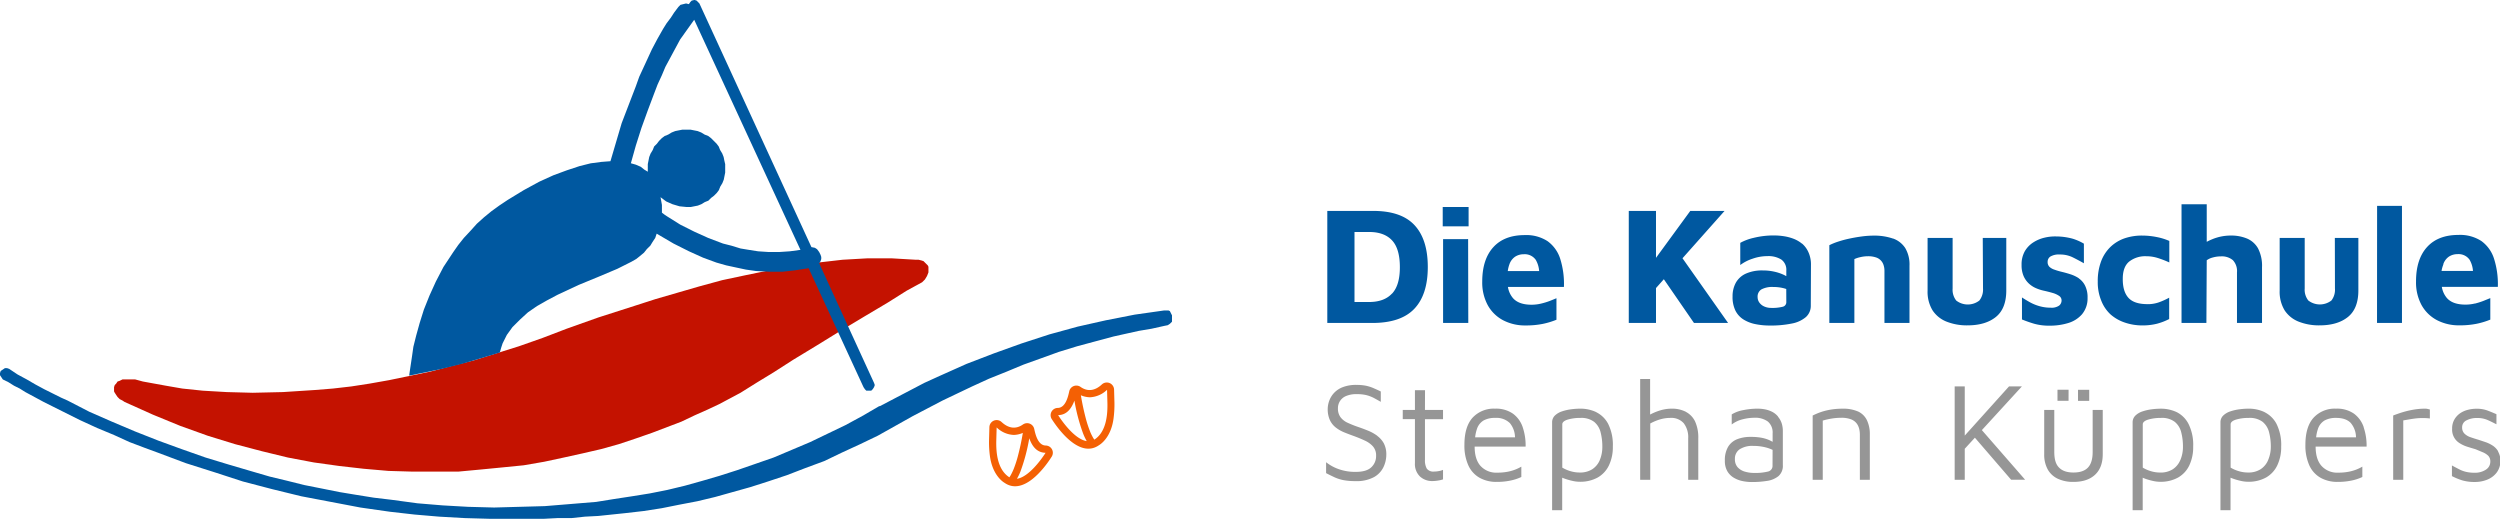<svg id="Ebene_1" data-name="Ebene 1" xmlns="http://www.w3.org/2000/svg" viewBox="0 0 892.62 185.23"><defs><style>.cls-1{fill:#c41200;}.cls-2,.cls-4{fill:#0058a0;}.cls-2,.cls-3{fill-rule:evenodd;}.cls-3{fill:#f46004;}.cls-5{fill:#969696;}</style></defs><title>logo-kanuschule-kueppers</title><polygon class="cls-1" points="48.26 135.47 46.5 135.47 44.99 135.47 43.73 135.47 42.73 135.97 41.97 136.22 41.47 136.97 40.97 137.48 40.72 138.23 40.72 138.99 40.72 139.74 40.97 140.24 41.47 141 41.97 141.75 42.73 142.5 43.73 143.01 44.48 143.51 54.54 148.03 64.34 152.05 74.14 155.57 83.94 158.59 93.49 161.1 102.79 163.36 112.09 165.12 121.14 166.38 129.94 167.38 138.73 168.14 147.28 168.39 155.57 168.39 163.62 168.39 171.66 167.64 179.45 166.88 186.99 166.13 194.28 164.87 201.31 163.36 208.1 161.86 214.63 160.35 220.92 158.59 226.95 156.58 232.73 154.57 238.01 152.56 243.29 150.55 248.06 148.28 252.59 146.27 256.86 144.26 264.4 140.24 270.43 136.47 276.21 132.95 283.25 128.43 291.54 123.4 300.09 118.13 308.88 112.85 316.93 108.07 323.71 103.8 329.24 100.78 330.25 99.78 331 98.52 331.5 97.26 331.5 96.01 331.5 95.25 331.25 94.75 330.75 94.25 330.25 93.75 329.74 93.24 328.99 92.99 327.98 92.74 326.98 92.74 318.43 92.24 309.64 92.24 300.84 92.74 292.04 93.75 283.25 95 274.7 96.51 266.16 98.27 257.86 100.03 249.57 102.29 241.78 104.55 233.99 106.81 226.95 109.08 213.63 113.35 202.32 117.37 193.78 120.64 185.23 123.65 177.19 126.17 169.14 128.68 161.1 130.69 153.56 132.7 146.27 134.21 138.99 135.72 131.95 136.97 125.41 137.98 118.88 138.73 112.59 139.24 101.03 139.99 90.23 140.24 80.93 139.99 72.38 139.49 65.09 138.73 59.31 137.73 51.02 136.22 48.26 135.47 48.26 135.47"/><path class="cls-2" d="M446.87,427.13l6,3.52,5.52,2.77,5,2.26,4.78,1.76,3.51,1,3.52.76,3.52.75,3.52.5,4.78.26h4.77l4.53-.51,4.77-.75,19.6,42.47.51.76.5.5h1.76l.5-.5.5-.76.26-.75-.26-.75-19.6-42.73.5-.75.25-.76v-.75l-.25-.76-.5-1-.75-1-.76-.5-1.25-.25-40-87-.5-.5-.5-.51-.75-.25-1,.25-.5.51-.51.75-1-.25-1,.25-1,.25-.76.76-1.5,2L451.9,350l-1.51,2-1.25,2-2,3.52-2,3.77-1.5,3.26-1.51,3.27-1.51,3.27-1.26,3.52-2.51,6.53-2.51,6.54-2,6.78-2,6.79-3.27.25-3.77.5-4,1-4.53,1.5-4.77,1.76-5,2.27-5.53,3-5.78,3.52-3,2-2.77,2-2.76,2.26-2.52,2.27-2.26,2.51L378,428.64l-2,2.51-1.76,2.52L370.72,439,368,444.22l-2.27,5-2,5-1.5,4.77-1.26,4.53-1,4-.5,3.52-.75,5-.25,1.76,11-2.26,8.05-2,6.78-2,6.54-2,.5-1.76.5-1.51.76-1.51.75-1.5,2-2.77,2.77-2.76,2.76-2.52,3.27-2.26,3.52-2,3.77-2,7.54-3.52,7.28-3,6.54-2.76,5-2.51,1.75-1,1.26-1,1.51-1.26,1-1.26,1.26-1.25.76-1.26,1-1.51.5-1.51Zm51.27,5.78-3.77.51-3.77.25h-3.77l-3.77-.25-3.26-.51-3-.5-3.27-1-3-.76-5.28-2-5-2.26-5-2.51-4.78-3-.75-.5-1-.76v-2.76l-.5-2.77,2,1.51,2.26,1,2.52.75,2.51.25h1.51l1.25-.25,1.26-.25,1.26-.5,1.25-.76,1.26-.5,1-1,1-.76,1-1,.75-1,.5-1.26.76-1.25.5-1.26.25-1.26.25-1.25v-3L471,401l-.25-1.26-.5-1.26-.76-1.25L469,396l-.75-1-1-1-1-1-1-.75-1.26-.5-1.25-.76-1.26-.5-1.26-.25-1.25-.25h-3l-1.26.25-1.25.25-1.26.5-1.26.76-1.25.5-1,.75-1,1-.76,1-1,1-.5,1.26-.76,1.25-.5,1.26-.25,1.26-.25,1.25V405l-1.26-.76-1.26-1-1.76-.76-1.76-.5,1.76-6.28,2-6.29,2.27-6.28,2.26-6,1.25-3.27,1.51-3.27,1.26-3,1.76-3.27,1.76-3.27,1.76-3.26,2.51-3.52,2.51-3.52,37.95,82.18Z" transform="translate(-212.38 -343.69)"/><polygon class="cls-2" points="415.7 116.36 416.95 116.11 417.71 115.61 418.46 114.86 418.46 113.6 418.46 112.59 417.96 111.59 417.71 111.09 417.21 110.84 416.45 110.84 415.7 110.84 405.14 112.34 394.84 114.36 384.79 116.62 374.73 119.38 364.68 122.65 354.88 126.17 345.07 129.94 335.52 134.21 330 136.72 324.72 139.49 319.44 142.25 314.16 145.02 313.91 145.02 307.88 148.53 301.85 151.8 295.56 154.82 289.28 157.84 282.75 160.6 276.21 163.36 269.68 165.63 263.14 167.89 256.86 169.9 250.83 171.66 244.54 173.42 238.26 174.93 231.98 176.18 225.69 177.19 219.16 178.19 212.88 179.2 203.83 179.95 194.53 180.71 185.48 180.96 176.43 181.21 167.13 180.96 158.09 180.45 149.04 179.7 139.74 178.44 133.46 177.69 127.17 176.68 121.14 175.68 114.86 174.42 108.57 173.17 102.54 171.66 96.26 170.15 90.23 168.39 81.68 165.88 73.39 163.36 64.84 160.35 56.55 157.33 48.26 154.06 39.96 150.55 31.92 147.03 24.13 143.01 21.87 142 19.86 141 17.84 139.99 15.83 138.99 12.57 137.23 9.55 135.47 6.28 133.71 3.27 131.7 2.51 131.44 1.76 131.44 1 131.95 0.25 132.45 0 133.2 0 133.96 0.5 134.71 1 135.47 3.02 136.47 5.03 137.73 7.04 138.73 9.05 139.99 15.58 143.51 22.12 146.78 28.65 150.04 34.68 152.81 40.72 155.32 46.24 157.84 51.52 159.84 56.3 161.6 66.35 165.37 76.66 168.64 86.71 171.91 97.26 174.67 107.57 177.19 118.13 179.2 128.68 181.21 139.24 182.72 148.03 183.72 156.83 184.47 165.88 184.98 174.67 185.23 177.19 185.23 179.7 185.23 182.21 185.23 184.73 185.23 189.5 185.23 194.28 185.23 199.05 184.98 204.08 184.98 208.85 184.47 213.63 184.22 218.41 183.72 223.18 183.22 229.72 182.47 236.25 181.46 242.53 180.2 249.07 178.95 255.35 177.44 261.63 175.68 267.92 173.92 274.2 171.91 280.99 169.65 287.52 167.13 294.31 164.62 300.59 161.6 307.12 158.59 313.41 155.57 319.69 152.05 325.97 148.53 331.25 145.77 336.53 143.01 341.81 140.49 347.08 137.98 353.12 135.22 359.4 132.7 365.43 130.19 371.72 127.93 378 125.66 384.53 123.65 391.07 121.89 397.6 120.14 402.13 119.13 406.65 118.13 411.17 117.37 415.7 116.36 415.7 116.36"/><path class="cls-3" d="M565.8,506.32c.93,7.41,5.18,9.72,5.25,9.76,6.55,4.56,13.89-4.66,16.84-9.34a2.59,2.59,0,0,0-.8-3.58,2.69,2.69,0,0,0-1.35-.4c-2.77-.05-3.67-4-4.09-5.92a2.6,2.6,0,0,0-3.09-2,2.83,2.83,0,0,0-.94.41c-2.72,1.92-5.37,1.22-7.62-.87a2.59,2.59,0,0,0-4.36,1.83l-.13,4.77A37.87,37.87,0,0,0,565.8,506.32Zm9.69,8.32c.09-.16.18-.32.26-.49a21.14,21.14,0,0,0,1-2.16,66.27,66.27,0,0,0,3.13-11.82c.94,2.67,2.58,5.13,5.82,5.19C584.22,507.69,579.7,514,575.49,514.64Zm2.09-16.38q-.71,4.31-1.83,8.52a41.16,41.16,0,0,1-1.42,4.32,19.87,19.87,0,0,1-.9,1.93,7.42,7.42,0,0,1-.66,1.08l-.24-.16c-4-2.78-4.53-8.52-4.43-12.91l.13-4.74a9.26,9.26,0,0,0,6.12,2.68A8.73,8.73,0,0,0,577.58,498.26Z" transform="translate(-212.38 -343.69)"/><path class="cls-3" d="M610,492.87a37.73,37.73,0,0,0,.29-5.31l-.13-4.78a2.6,2.6,0,0,0-4.36-1.83c-2.25,2.1-4.9,2.8-7.62.88a2.55,2.55,0,0,0-.94-.41,2.59,2.59,0,0,0-3.09,2c-.42,1.92-1.32,5.87-4.1,5.92a2.47,2.47,0,0,0-1.34.4,2.6,2.6,0,0,0-.81,3.58c3,4.67,10.3,13.9,16.85,9.34C604.86,502.59,609.11,500.28,610,492.87ZM596,486.73a65.1,65.1,0,0,0,3.13,11.81,20.2,20.2,0,0,0,1,2.17c.08.16.17.32.26.48-4.21-.63-8.73-6.94-10.21-9.28C593.38,491.86,595,489.4,596,486.73Zm7.11,13.93a7.9,7.9,0,0,1-.66-1.07,17.76,17.76,0,0,1-.9-1.93,41.94,41.94,0,0,1-1.42-4.32q-1.12-4.23-1.83-8.52a8.73,8.73,0,0,0,3.23.72,9.36,9.36,0,0,0,6.12-2.68l.13,4.74c.09,4.39-.45,10.13-4.43,12.91Z" transform="translate(-212.38 -343.69)"/><path class="cls-4" d="M769.45,436.09a12.36,12.36,0,0,0-4.53-6.3,13.91,13.91,0,0,0-8.13-2.16q-7.32,0-11.25,4.35t-3.93,12.27a17,17,0,0,0,1.95,8.37A13.39,13.39,0,0,0,749,458a16.76,16.76,0,0,0,8.07,1.89,30,30,0,0,0,6.21-.57,27.47,27.47,0,0,0,4.83-1.47v-7.68q-1,.42-2.46,1a25.51,25.51,0,0,1-3.09.93,14.43,14.43,0,0,1-3.33.39q-4.56,0-6.63-2.34a8.17,8.17,0,0,1-1.82-4h20A30,30,0,0,0,769.45,436.09Zm-18.72,4.38a11.14,11.14,0,0,1,.57-2.37,5.43,5.43,0,0,1,2.1-2.79,5.62,5.62,0,0,1,3-.84,4.81,4.81,0,0,1,4.32,2,9.28,9.28,0,0,1,1.21,4ZM828.13,419H815.89l-12.24,16.75V419h-9.72v40h9.72V446.54l2.8-3.15L817.21,459h12.18L813.11,435.9ZM727.5,424.51h9.24v-6.9H727.5ZM702.37,419H686.29v40h16.08q10.2,0,15-5.07t4.8-14.91q0-9.9-4.8-15T702.37,419Zm7,29.52q-2.79,3-8.19,3H696v-25h5.22q5.4,0,8.19,3t2.79,9.57Q712.21,445.51,709.42,448.51Zm18.26-19.44V459h9l-.06-29.94Zm128.16,1.62a10.93,10.93,0,0,0-3.21-1.83,17,17,0,0,0-3.48-.87,23.29,23.29,0,0,0-3.17-.24,29.47,29.47,0,0,0-7.35.84,18.34,18.34,0,0,0-4.84,1.8v7.92a14.93,14.93,0,0,1,4.36-2.25,16,16,0,0,1,5.31-.93,8.69,8.69,0,0,1,5,1.23,4.51,4.51,0,0,1,1.77,4v1.93c-.29-.17-.59-.33-.93-.49a16.24,16.24,0,0,0-3.45-1.14,18.45,18.45,0,0,0-4-.42,14.14,14.14,0,0,0-6.07,1.14,7.75,7.75,0,0,0-3.57,3.24,10,10,0,0,0-1.17,4.92,11,11,0,0,0,1,5,8,8,0,0,0,2.85,3.18,12.63,12.63,0,0,0,4.27,1.68,25.1,25.1,0,0,0,5.19.51,37.2,37.2,0,0,0,7.88-.72,10.73,10.73,0,0,0,5-2.31,5.38,5.38,0,0,0,1.74-4.17l.06-14.34a10.57,10.57,0,0,0-.9-4.62A8.87,8.87,0,0,0,855.84,430.69Zm-5.61,20.82a1.64,1.64,0,0,1-1.23,1.68,15,15,0,0,1-4.29.42,5.76,5.76,0,0,1-2.31-.48,4.22,4.22,0,0,1-1.77-1.38,3.35,3.35,0,0,1-.65-2,3,3,0,0,1,1.34-2.73,8.17,8.17,0,0,1,4.29-.87,14.81,14.81,0,0,1,3.6.42q.54.14,1,.3Zm38.08-22.65a20.4,20.4,0,0,0-7-1.05,31.7,31.7,0,0,0-4.17.3q-2.25.3-4.47.78a37.34,37.34,0,0,0-4.08,1.11,21.22,21.22,0,0,0-3,1.23V459h8.94v-22.8a10.24,10.24,0,0,1,2.1-.69,11.83,11.83,0,0,1,2.76-.33,8.58,8.58,0,0,1,2.76.39,4.15,4.15,0,0,1,2.79,2.73,6.42,6.42,0,0,1,.33,2.1V459h8.94v-20.4a11.51,11.51,0,0,0-1.53-6.36A8.61,8.61,0,0,0,888.31,428.86Zm126.43,0a14.7,14.7,0,0,0-5.82-1.08,17.38,17.38,0,0,0-6.69,1.35,20.56,20.56,0,0,0-1.89.89v-13.4h-9V459h8.88l.12-22.38a6.22,6.22,0,0,1,2.19-1,10.59,10.59,0,0,1,2.85-.39,6.13,6.13,0,0,1,4.29,1.35,5.66,5.66,0,0,1,1.47,4.35V459h8.94V439.09a13.47,13.47,0,0,0-1.41-6.69A8.17,8.17,0,0,0,1014.74,428.89Zm31.38,17.82a6.28,6.28,0,0,1-1.26,4.29,6.74,6.74,0,0,1-8.25,0,6.18,6.18,0,0,1-1.29-4.29V428.65h-8.94v18.78a12.7,12.7,0,0,0,1.8,7.11,10.69,10.69,0,0,0,5,4,19.6,19.6,0,0,0,7.44,1.32q6.42,0,10.14-3t3.72-9.48V428.65h-8.4Zm49.94,5.37a14.43,14.43,0,0,1-3.33.39q-4.56,0-6.63-2.34a8.17,8.17,0,0,1-1.82-4h20a30,30,0,0,0-1.37-10.08,12.37,12.37,0,0,0-4.54-6.3,13.91,13.91,0,0,0-8.13-2.16q-7.32,0-11.25,4.35t-3.92,12.27a17,17,0,0,0,1.94,8.37,13.45,13.45,0,0,0,5.46,5.4,16.8,16.8,0,0,0,8.08,1.89,30.14,30.14,0,0,0,6.21-.57,28,28,0,0,0,4.83-1.47v-7.68c-.69.28-1.5.6-2.47,1A25.51,25.51,0,0,1,1096.06,452.08Zm-11.27-14a5.37,5.37,0,0,1,2.09-2.79,5.65,5.65,0,0,1,3-.84,4.8,4.8,0,0,1,4.31,2,9.28,9.28,0,0,1,1.21,4h-11.22A10,10,0,0,1,1084.79,438.1ZM1061.09,459H1070V417.19h-8.88Zm-82-6.72q-4.74,0-6.78-2.28t-2-6.78q0-4.26,2.31-6.15a9.32,9.32,0,0,1,6.09-1.89,13.66,13.66,0,0,1,4.11.63,35.29,35.29,0,0,1,4.11,1.59v-7.68a20.68,20.68,0,0,0-4.59-1.41,26.42,26.42,0,0,0-5.07-.51,18.94,18.94,0,0,0-6.36,1,13.82,13.82,0,0,0-5,3.06,14,14,0,0,0-3.33,5.13,19.92,19.92,0,0,0-1.2,7.23,17.25,17.25,0,0,0,1.26,6.84A13.16,13.16,0,0,0,966,456a14.92,14.92,0,0,0,5.1,2.88,19.23,19.23,0,0,0,6.12,1,20.85,20.85,0,0,0,5.28-.6,21.53,21.53,0,0,0,4.38-1.68v-7.62a26.41,26.41,0,0,1-3.57,1.62A12.07,12.07,0,0,1,979,452.29Zm-58.68-5.58A6.28,6.28,0,0,1,919.1,451a6.74,6.74,0,0,1-8.25,0,6.18,6.18,0,0,1-1.29-4.29V428.65h-8.94v18.78a12.7,12.7,0,0,0,1.8,7.11,10.69,10.69,0,0,0,5,4,19.6,19.6,0,0,0,7.44,1.32q6.42,0,10.14-3t3.72-9.48V428.65h-8.4Zm34.25-3.63a12.18,12.18,0,0,0-3-1.44q-1.59-.51-3.09-.87T946,440a4.9,4.9,0,0,1-1.83-1,2.37,2.37,0,0,1-.69-1.8,2.24,2.24,0,0,1,1-1.92,6,6,0,0,1,3.36-.72,10.26,10.26,0,0,1,4.59,1q2,1,4,2.13v-7a18.57,18.57,0,0,0-4-1.77,22.8,22.8,0,0,0-5.91-.81,16.17,16.17,0,0,0-4.2.45,12.78,12.78,0,0,0-4,1.71,9.24,9.24,0,0,0-3,3.15,9.56,9.56,0,0,0-1.14,4.89,9.71,9.71,0,0,0,.69,3.87,8,8,0,0,0,1.83,2.67,8.92,8.92,0,0,0,2.58,1.71,14.62,14.62,0,0,0,2.88.93q1.62.36,3.06.78a8,8,0,0,1,2.34,1.05,1.93,1.93,0,0,1,.9,1.65,2.33,2.33,0,0,1-.87,1.83,4.69,4.69,0,0,1-3,.75,14.46,14.46,0,0,1-4-.54,16.18,16.18,0,0,1-3.45-1.41q-1.56-.87-2.82-1.71v7.86a46,46,0,0,0,4.35,1.53,19.55,19.55,0,0,0,5.55.69,22.29,22.29,0,0,0,6.57-.93,10.53,10.53,0,0,0,4.95-3.12,8.79,8.79,0,0,0,2-5.85,9.34,9.34,0,0,0-.87-4.35A6.83,6.83,0,0,0,954.61,443.08Z" transform="translate(-212.38 -343.69)"/><path class="cls-5" d="M958.33,482.86h-4v3.95h4ZM721.18,483h-3.6v7.05h-4.35v3.3h4.35V509a6.16,6.16,0,0,0,1.8,4.82,6.36,6.36,0,0,0,4.45,1.63,12.3,12.3,0,0,0,2-.18,9.56,9.56,0,0,0,1.78-.42v-3.4a6.33,6.33,0,0,1-1.4.42,8.45,8.45,0,0,1-1.75.18,2.87,2.87,0,0,1-2.65-1.05,6,6,0,0,1-.65-3.15V493.36h6.45v-3.3h-6.45Zm34.89,13.25a9.87,9.87,0,0,0-3.48-4.85,10.53,10.53,0,0,0-6.42-1.8,10.3,10.3,0,0,0-8,3.22q-2.92,3.23-2.92,9.68a17,17,0,0,0,1.4,7.35,9.6,9.6,0,0,0,4,4.42,12.18,12.18,0,0,0,6.15,1.48,23.57,23.57,0,0,0,4.77-.45,17.53,17.53,0,0,0,4-1.3v-3.7a14.93,14.93,0,0,1-2.3,1.1,15.6,15.6,0,0,1-2.85.77,18.94,18.94,0,0,1-3.4.28,7.59,7.59,0,0,1-6-2.38c-1.42-1.58-2.12-3.89-2.12-6.92h18.2A20.36,20.36,0,0,0,756.07,496.26Zm-17,3.6a13.69,13.69,0,0,1,.63-2.93,5.5,5.5,0,0,1,2.42-3.12,8.32,8.32,0,0,1,4.08-.9,6.89,6.89,0,0,1,5.27,1.85,8.13,8.13,0,0,1,1.84,5.1Zm43.27-9a13.14,13.14,0,0,0-5.65-1.25,25.74,25.74,0,0,0-3.3.22,16.92,16.92,0,0,0-3.3.75,6.6,6.6,0,0,0-2.53,1.48,3.33,3.33,0,0,0-1,2.5v31.3h3.6v-11.6c.33.14.68.27,1.05.4a22.81,22.81,0,0,0,2.67.75,11.75,11.75,0,0,0,2.48.3,12.84,12.84,0,0,0,6.5-1.53,9.86,9.86,0,0,0,4-4.35,15,15,0,0,0,1.38-6.67,16.75,16.75,0,0,0-1.65-8.08A9.66,9.66,0,0,0,782.31,490.86Zm1.25,17.1a7.24,7.24,0,0,1-2.68,3.27,8,8,0,0,1-4.52,1.18,11.37,11.37,0,0,1-3.1-.43,12.73,12.73,0,0,1-3.1-1.32V495.21c0-.73.64-1.3,1.92-1.7a15.25,15.25,0,0,1,4.53-.6,7.55,7.55,0,0,1,4.95,1.42,7.07,7.07,0,0,1,2.3,3.78,20.38,20.38,0,0,1,.6,5.05A12.09,12.09,0,0,1,783.56,508Zm30.78-17.2a10.83,10.83,0,0,0-5.22-1.15,14.06,14.06,0,0,0-4,.62,19.63,19.63,0,0,0-3.6,1.49V479H798v36h3.6v-20.1a17.39,17.39,0,0,1,3.62-1.5,13.08,13.08,0,0,1,3.53-.5,5.92,5.92,0,0,1,4.8,1.9,8.2,8.2,0,0,1,1.6,5.4V515h3.6v-14.8a13.77,13.77,0,0,0-1.13-6A7.56,7.56,0,0,0,814.34,490.76Zm-110.2,8.57a14.9,14.9,0,0,0-3.18-1.8c-1.16-.48-2.33-.92-3.5-1.32a39.09,39.09,0,0,1-3.87-1.53,6.66,6.66,0,0,1-2.6-2,5.17,5.17,0,0,1-.93-3.25,4.63,4.63,0,0,1,2.83-4.3,9.17,9.17,0,0,1,3.92-.7,13.89,13.89,0,0,1,3.48.37,12.54,12.54,0,0,1,2.6,1c.78.42,1.61.88,2.47,1.38v-3.7c-1-.5-2-.93-2.8-1.28a14.21,14.21,0,0,0-2.62-.8,17.63,17.63,0,0,0-3.33-.27,12.89,12.89,0,0,0-4.82.8,8.29,8.29,0,0,0-3.15,2.1,8.14,8.14,0,0,0-1.7,2.8,8.64,8.64,0,0,0-.53,2.85,9.22,9.22,0,0,0,.8,4.07,7.31,7.31,0,0,0,2.15,2.65,12.75,12.75,0,0,0,3,1.7c1.11.45,2.24.88,3.37,1.28,1.34.5,2.6,1,3.8,1.57a8.83,8.83,0,0,1,3,2.1,4.84,4.84,0,0,1,1.15,3.38,5.4,5.4,0,0,1-1.72,4.12q-1.73,1.64-5.53,1.63a17.33,17.33,0,0,1-6.3-1.05,15.24,15.24,0,0,1-4.3-2.4v3.9c1.1.57,2.12,1.07,3.05,1.5a14.19,14.19,0,0,0,3.15,1,22.4,22.4,0,0,0,4.25.35,13,13,0,0,0,6.65-1.43,8.14,8.14,0,0,0,3.4-3.6,10.42,10.42,0,0,0,1-4.42,8.49,8.49,0,0,0-.87-4A8.36,8.36,0,0,0,704.14,499.33Zm246.79-16.47H947v3.95h3.95Zm8.6,22.2q0,3.79-1.67,5.57c-1.12,1.19-2.84,1.78-5.18,1.78s-4-.59-5.17-1.78-1.68-3-1.68-5.57v-15h-3.6v15.8a10.94,10.94,0,0,0,1.23,5.4,8,8,0,0,0,3.57,3.35,12.71,12.71,0,0,0,5.65,1.15c3.34,0,5.91-.86,7.73-2.58s2.72-4.15,2.72-7.32v-15.8h-3.6Zm118.78-15.45a25,25,0,0,0-5,.5,32.51,32.51,0,0,0-4.15,1.1c-1.15.4-1.93.68-2.33.85V515h3.6v-21.2l2.3-.4c.77-.13,1.53-.24,2.3-.33a23,23,0,0,1,2.38-.12,22.08,22.08,0,0,1,2.52.15v-3.2l-.8-.2A3.13,3.13,0,0,0,1078.31,489.61Zm-57.37,1.25a13.14,13.14,0,0,0-5.65-1.25,25.74,25.74,0,0,0-3.3.22,16.92,16.92,0,0,0-3.3.75,6.6,6.6,0,0,0-2.53,1.48,3.33,3.33,0,0,0-1,2.5v31.3h3.6v-11.6c.33.14.68.27,1.05.4a22.81,22.81,0,0,0,2.67.75,11.75,11.75,0,0,0,2.48.3,12.84,12.84,0,0,0,6.5-1.53,9.86,9.86,0,0,0,4-4.35,15,15,0,0,0,1.38-6.67,16.75,16.75,0,0,0-1.65-8.08A9.66,9.66,0,0,0,1020.94,490.86Zm1.25,17.1a7.24,7.24,0,0,1-2.68,3.27,8,8,0,0,1-4.52,1.18,11.37,11.37,0,0,1-3.1-.43,12.73,12.73,0,0,1-3.1-1.32V495.21c0-.73.64-1.3,1.92-1.7a15.25,15.25,0,0,1,4.53-.6,7.55,7.55,0,0,1,5,1.42,7.07,7.07,0,0,1,2.3,3.78,20.38,20.38,0,0,1,.6,5.05A12.09,12.09,0,0,1,1022.19,508Zm34.13-11.7a9.92,9.92,0,0,0-3.47-4.85,10.54,10.54,0,0,0-6.43-1.8,10.27,10.27,0,0,0-8,3.22q-2.93,3.23-2.93,9.68a17.18,17.18,0,0,0,1.4,7.35,9.65,9.65,0,0,0,4,4.42,12.18,12.18,0,0,0,6.15,1.48,23.67,23.67,0,0,0,4.78-.45,17.45,17.45,0,0,0,4-1.3v-3.7a14.5,14.5,0,0,1-2.3,1.1,15.6,15.6,0,0,1-2.85.77,18.86,18.86,0,0,1-3.4.28,7.56,7.56,0,0,1-6-2.38q-2.13-2.37-2.13-6.92h18.2A20.36,20.36,0,0,0,1056.32,496.26Zm-17,3.6a13.14,13.14,0,0,1,.62-2.93,5.47,5.47,0,0,1,2.43-3.12,8.31,8.31,0,0,1,4.07-.9q3.55,0,5.28,1.85a8.13,8.13,0,0,1,1.84,5.1Zm-192.09-7.38a6.54,6.54,0,0,0-1.87-1.6,9.76,9.76,0,0,0-2.5-.95,13.93,13.93,0,0,0-3.05-.32,25.4,25.4,0,0,0-5,.52,12,12,0,0,0-4.15,1.53v3.6a10.44,10.44,0,0,1,3.82-1.83,17,17,0,0,1,4.23-.57,7.65,7.65,0,0,1,4.85,1.35,5.11,5.11,0,0,1,1.7,4.25v3a13.72,13.72,0,0,0-1.63-.8,13.25,13.25,0,0,0-2.67-.72,21.59,21.59,0,0,0-3.55-.25,12.87,12.87,0,0,0-4.78.82,6.63,6.63,0,0,0-3.25,2.7,9.32,9.32,0,0,0-1.17,5,7.21,7.21,0,0,0,.87,3.72,6.5,6.5,0,0,0,2.3,2.33,9.8,9.8,0,0,0,3.1,1.2,16.53,16.53,0,0,0,3.33.35,34.24,34.24,0,0,0,5.42-.4,8.38,8.38,0,0,0,4.1-1.7,4.83,4.83,0,0,0,1.58-3.95v-12.1a9.17,9.17,0,0,0-.43-2.88A7.14,7.14,0,0,0,847.21,492.48Zm-2,17.43a2.07,2.07,0,0,1-1.68,2.17,19.05,19.05,0,0,1-4.92.48,11.72,11.72,0,0,1-3.23-.45,5.57,5.57,0,0,1-2.6-1.55,4.17,4.17,0,0,1-1-2.95,4,4,0,0,1,1.7-3.5,8.33,8.33,0,0,1,4.85-1.2,17.48,17.48,0,0,1,4.77.62,14.32,14.32,0,0,1,2.13.79Zm259.09-5.05a6.18,6.18,0,0,0-1.87-2,11.46,11.46,0,0,0-2.5-1.25l-2.6-.87c-1-.3-2-.61-2.9-.93a5.63,5.63,0,0,1-2.18-1.3,3,3,0,0,1-.82-2.22,2.69,2.69,0,0,1,1.62-2.53,8,8,0,0,1,3.68-.82,9.35,9.35,0,0,1,3.55.62c1,.42,2.13,1,3.4,1.63v-3.6q-1.71-.75-3.3-1.35a11,11,0,0,0-3.85-.6,12.15,12.15,0,0,0-3.1.4,8.6,8.6,0,0,0-2.8,1.27,6.89,6.89,0,0,0-2,2.23,6.38,6.38,0,0,0-.77,3.25,5.63,5.63,0,0,0,2.72,5.17,11.49,11.49,0,0,0,2.7,1.25c1,.32,2,.61,2.93.88l2.5,1.05a6.22,6.22,0,0,1,2,1.25,2.85,2.85,0,0,1,.78,2.15,3.34,3.34,0,0,1-1.58,2.85,7,7,0,0,1-4.07,1.1,12.86,12.86,0,0,1-2.85-.28,10.25,10.25,0,0,1-2.45-.87c-.8-.4-1.72-.88-2.75-1.45v3.8a22.44,22.44,0,0,0,3.77,1.55,15.84,15.84,0,0,0,4.53.55,11.7,11.7,0,0,0,4.22-.8,7.87,7.87,0,0,0,3.43-2.53,6.86,6.86,0,0,0,1.35-4.37A6.34,6.34,0,0,0,1104.28,504.86ZM875.94,490.68a13.19,13.19,0,0,0-5.8-1.07,25.75,25.75,0,0,0-2.78.15,24,24,0,0,0-2.69.45,21.67,21.67,0,0,0-2.61.77,26,26,0,0,0-2.47,1.08V515h3.6V493.86a26.29,26.29,0,0,1,3.35-.75,21,21,0,0,1,3.2-.25,9.42,9.42,0,0,1,3.6.57,4.61,4.61,0,0,1,2,1.5,5.46,5.46,0,0,1,.87,1.93,8.71,8.71,0,0,1,.23,1.9V515H880V498.76a11.47,11.47,0,0,0-1-4.95A6.58,6.58,0,0,0,875.94,490.68Zm113.66.18a13.11,13.11,0,0,0-5.65-1.25,26,26,0,0,0-3.3.22,17.26,17.26,0,0,0-3.3.75,6.63,6.63,0,0,0-2.52,1.48,3.34,3.34,0,0,0-1,2.5v31.3h3.6v-11.6c.34.14.68.27,1,.4a23.54,23.54,0,0,0,2.68.75,11.66,11.66,0,0,0,2.47.3,12.79,12.79,0,0,0,6.5-1.53,9.82,9.82,0,0,0,4-4.35,15.15,15.15,0,0,0,1.37-6.67,16.75,16.75,0,0,0-1.65-8.08A9.61,9.61,0,0,0,989.6,490.86Zm1.25,17.1a7.22,7.22,0,0,1-2.67,3.27,8,8,0,0,1-4.53,1.18,11.47,11.47,0,0,1-3.1-.43,13.07,13.07,0,0,1-3.1-1.32V495.21c0-.73.64-1.3,1.93-1.7a15.23,15.23,0,0,1,4.52-.6,7.51,7.51,0,0,1,5,1.42,7,7,0,0,1,2.3,3.78,20.38,20.38,0,0,1,.6,5.05A12.09,12.09,0,0,1,990.85,508Zm-56.56-26.3h-4.6l-15.8,17.56V481.66h-3.6V515h3.6V503.92l3.62-3.95,12.93,15h5L920,497.26Z" transform="translate(-212.38 -343.69)"/></svg>